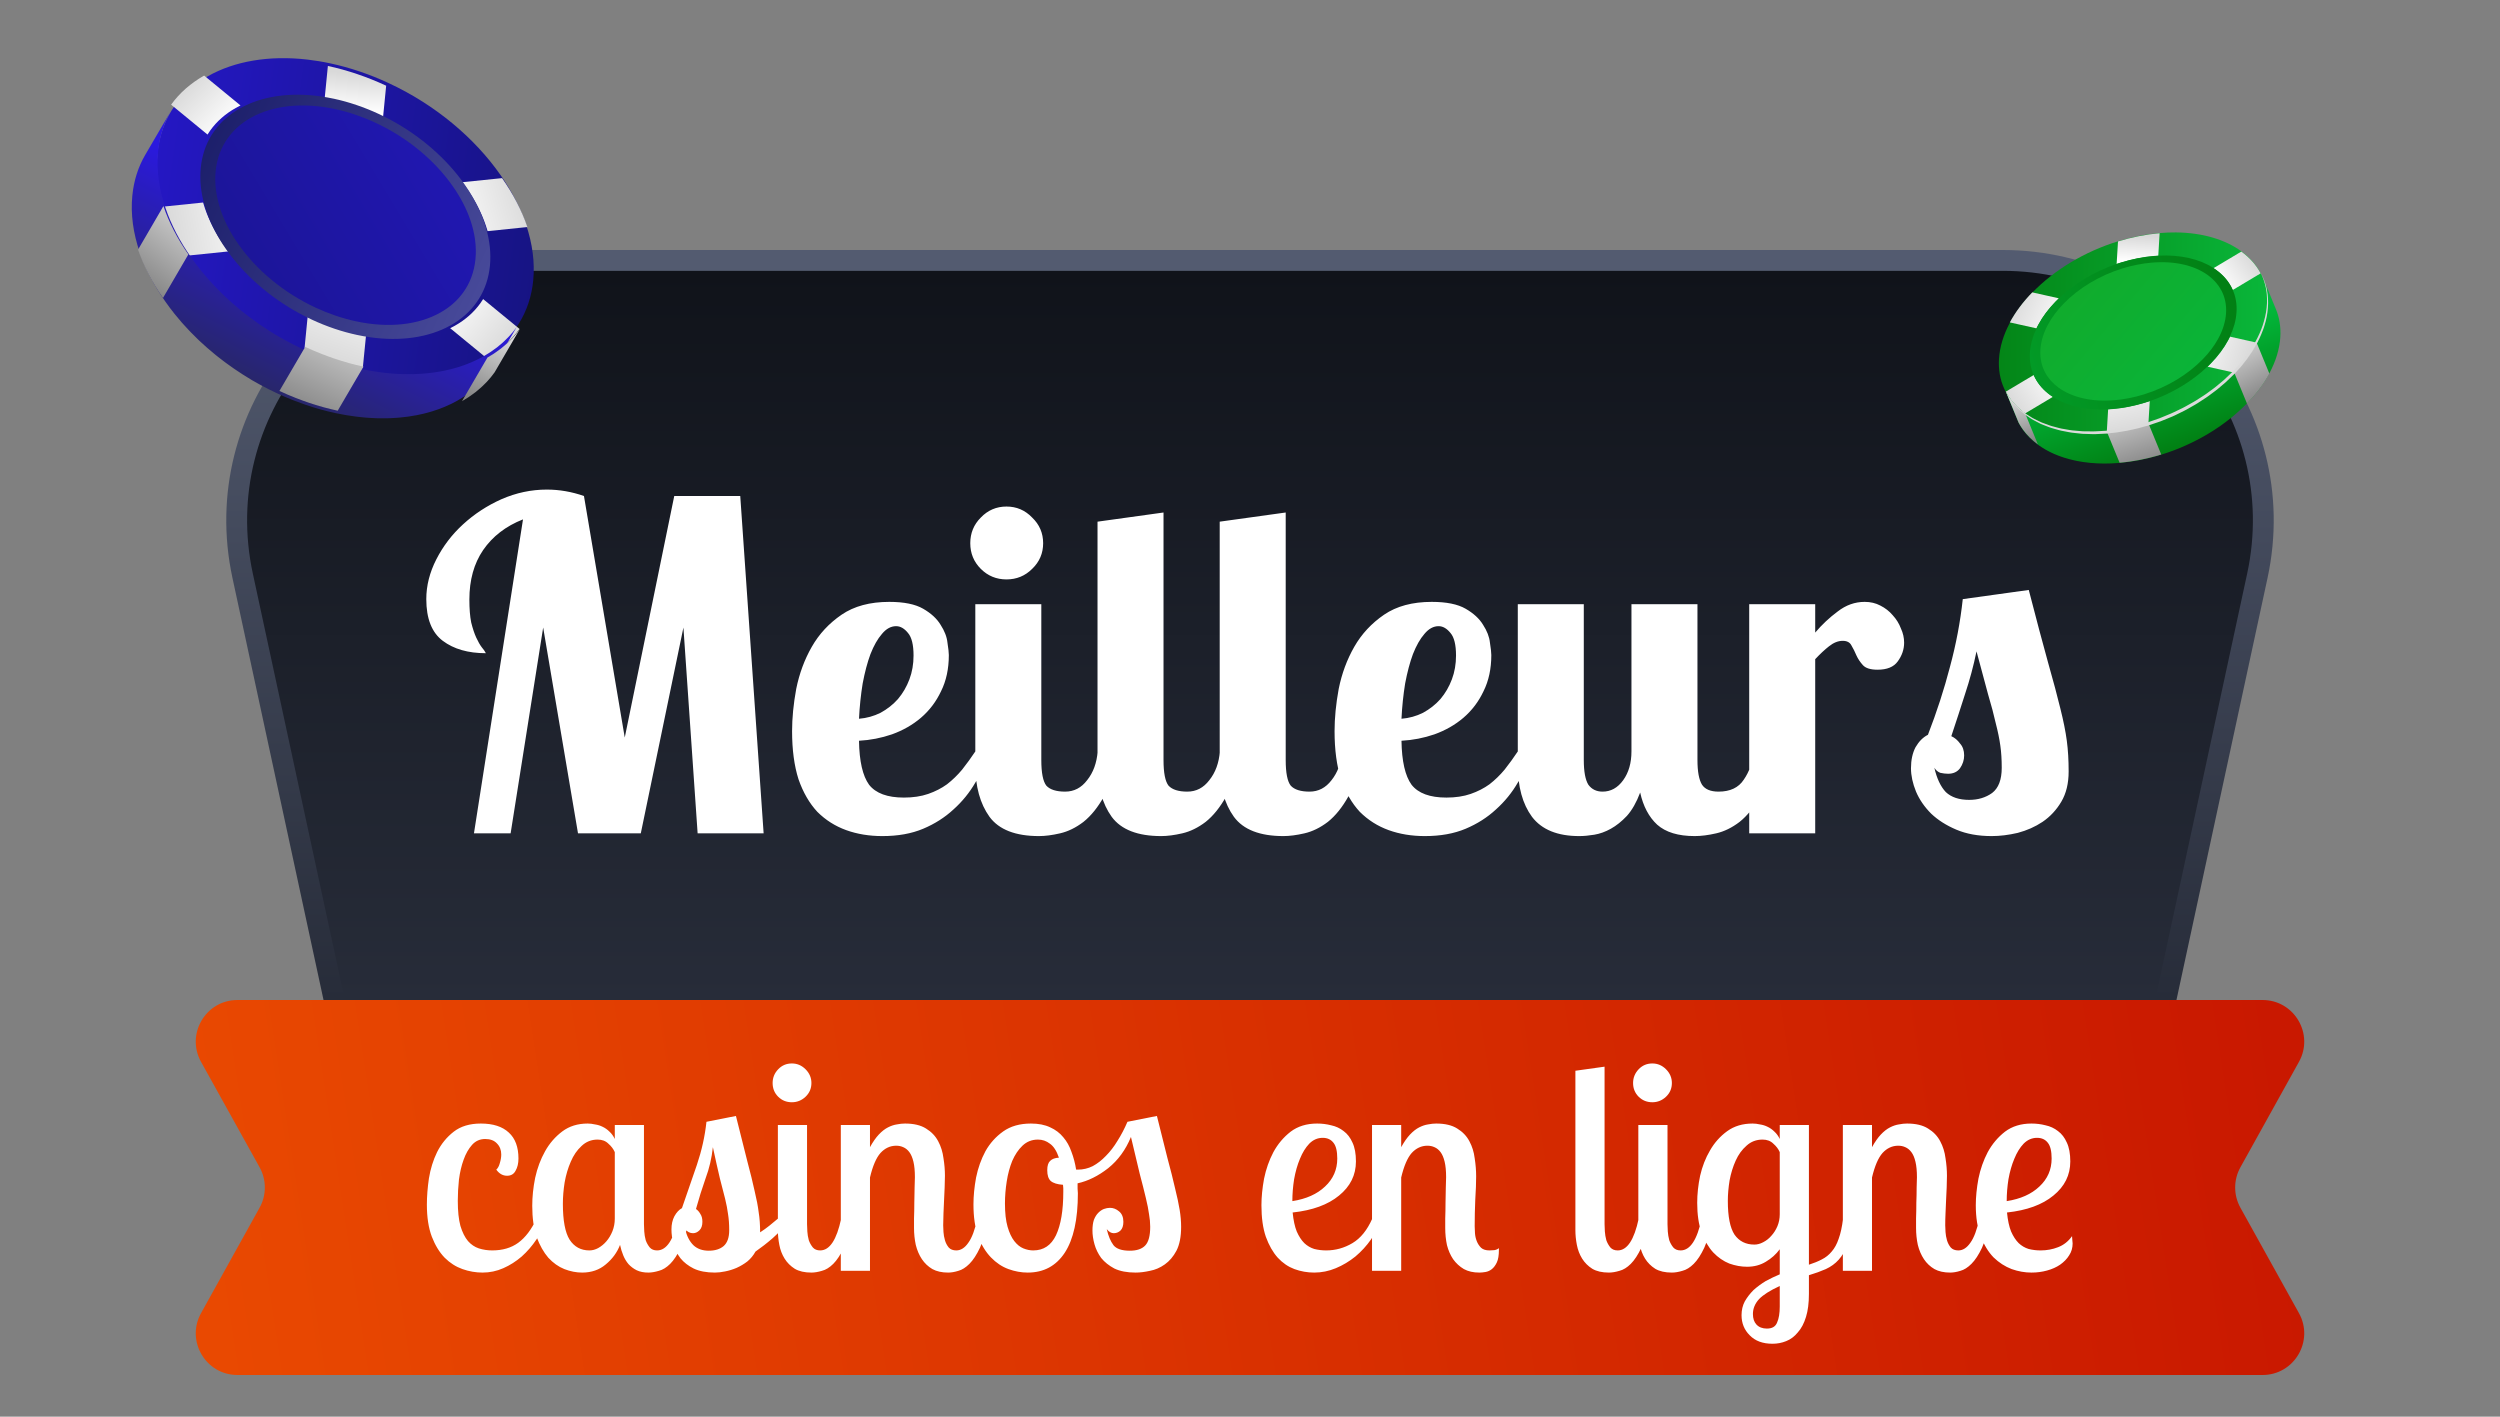 <svg width="120" height="68" viewBox="0 0 120 68" fill="none" xmlns="http://www.w3.org/2000/svg">
<rect x="0" y="0" width="120" height="68" fill="#808080" stroke="none"/>
<g clip-path="url(#clip0_4_10753)">
<path d="M16.064 48.105L16.149 48.5H16.553H103.447H103.851L103.936 48.105L108.353 27.637C110.033 19.851 104.1 12.5 96.134 12.5H23.866C15.9 12.5 9.967 19.851 11.647 27.637L16.064 48.105Z" fill="url(#paint0_linear_4_10753)" stroke="url(#paint1_linear_4_10753)"/>
<path d="M9.651 50.971C8.91 49.638 9.874 48 11.399 48H108.601C110.126 48 111.09 49.638 110.349 50.971L107.54 56.029C107.204 56.633 107.204 57.367 107.54 57.971L110.349 63.029C111.09 64.362 110.126 66 108.601 66H11.399C9.874 66 8.91 64.362 9.651 63.029L12.46 57.971C12.796 57.367 12.796 56.633 12.46 56.029L9.651 50.971Z" fill="url(#paint2_linear_4_10753)"/>
<path d="M22.75 40L25.104 24.93C24.283 25.253 23.645 25.744 23.19 26.404C22.75 27.049 22.53 27.841 22.53 28.78C22.53 29.22 22.559 29.587 22.618 29.88C22.691 30.173 22.772 30.415 22.86 30.606C22.948 30.797 23.036 30.951 23.124 31.068C23.212 31.171 23.278 31.266 23.322 31.354C22.471 31.354 21.782 31.156 21.254 30.76C20.726 30.364 20.462 29.697 20.462 28.758C20.462 28.113 20.623 27.475 20.946 26.844C21.269 26.213 21.694 25.656 22.222 25.172C22.765 24.673 23.381 24.27 24.07 23.962C24.774 23.654 25.5 23.5 26.248 23.5C26.849 23.5 27.443 23.603 28.03 23.808L29.988 35.402L32.364 23.808H35.532L36.654 40H33.486L32.804 30.122L30.758 40H27.744L26.072 30.122L24.51 40H22.75ZM43.388 38.284C43.828 38.284 44.217 38.225 44.554 38.108C44.891 37.991 45.192 37.837 45.456 37.646C45.72 37.441 45.962 37.206 46.182 36.942C46.402 36.663 46.615 36.37 46.82 36.062H47.568C47.363 36.575 47.113 37.074 46.82 37.558C46.541 38.042 46.189 38.475 45.764 38.856C45.353 39.237 44.869 39.545 44.312 39.78C43.755 40.015 43.102 40.132 42.354 40.132C41.723 40.132 41.144 40.037 40.616 39.846C40.088 39.655 39.626 39.362 39.23 38.966C38.849 38.555 38.548 38.035 38.328 37.404C38.123 36.759 38.02 35.989 38.02 35.094C38.02 34.463 38.086 33.789 38.218 33.07C38.365 32.337 38.614 31.662 38.966 31.046C39.318 30.43 39.795 29.917 40.396 29.506C40.997 29.095 41.76 28.89 42.684 28.89C43.388 28.89 43.931 29 44.312 29.22C44.693 29.44 44.972 29.697 45.148 29.99C45.339 30.283 45.449 30.569 45.478 30.848C45.522 31.127 45.544 31.325 45.544 31.442C45.544 32.102 45.419 32.681 45.17 33.18C44.935 33.679 44.613 34.104 44.202 34.456C43.806 34.793 43.344 35.057 42.816 35.248C42.303 35.424 41.775 35.527 41.232 35.556C41.247 36.539 41.408 37.243 41.716 37.668C42.039 38.079 42.596 38.284 43.388 38.284ZM43.85 31.464C43.85 30.951 43.762 30.591 43.586 30.386C43.41 30.166 43.219 30.056 43.014 30.056C42.765 30.056 42.537 30.181 42.332 30.43C42.127 30.665 41.943 30.987 41.782 31.398C41.635 31.794 41.511 32.263 41.408 32.806C41.32 33.349 41.261 33.913 41.232 34.5C41.599 34.471 41.943 34.375 42.266 34.214C42.589 34.038 42.867 33.818 43.102 33.554C43.337 33.275 43.52 32.96 43.652 32.608C43.784 32.256 43.85 31.875 43.85 31.464ZM49.983 29V36.48C49.983 37.096 50.064 37.507 50.225 37.712C50.401 37.903 50.702 37.998 51.127 37.998C51.553 37.998 51.905 37.815 52.183 37.448C52.477 37.081 52.645 36.619 52.689 36.062H53.613C53.496 36.957 53.291 37.675 52.997 38.218C52.704 38.746 52.374 39.157 52.007 39.45C51.641 39.729 51.267 39.912 50.885 40C50.504 40.088 50.167 40.132 49.873 40.132C48.744 40.132 47.952 39.824 47.497 39.208C47.043 38.577 46.815 37.749 46.815 36.722V29H49.983ZM46.573 26.074C46.573 25.59 46.742 25.179 47.079 24.842C47.417 24.49 47.827 24.314 48.311 24.314C48.795 24.314 49.206 24.49 49.543 24.842C49.895 25.179 50.071 25.59 50.071 26.074C50.071 26.558 49.895 26.969 49.543 27.306C49.206 27.643 48.795 27.812 48.311 27.812C47.827 27.812 47.417 27.643 47.079 27.306C46.742 26.969 46.573 26.558 46.573 26.074ZM55.849 24.6V36.48C55.849 37.096 55.929 37.507 56.09 37.712C56.267 37.903 56.567 37.998 56.992 37.998C57.418 37.998 57.77 37.815 58.048 37.448C58.342 37.081 58.511 36.619 58.554 36.062H59.478C59.361 36.957 59.156 37.675 58.862 38.218C58.569 38.746 58.239 39.157 57.873 39.45C57.506 39.729 57.132 39.912 56.751 40C56.369 40.088 56.032 40.132 55.739 40.132C54.609 40.132 53.817 39.824 53.362 39.208C52.908 38.577 52.681 37.749 52.681 36.722V25.04L55.849 24.6ZM61.714 24.6V36.48C61.714 37.096 61.794 37.507 61.956 37.712C62.132 37.903 62.432 37.998 62.858 37.998C63.283 37.998 63.635 37.815 63.914 37.448C64.207 37.081 64.376 36.619 64.42 36.062H65.344C65.226 36.957 65.021 37.675 64.728 38.218C64.434 38.746 64.104 39.157 63.738 39.45C63.371 39.729 62.997 39.912 62.616 40C62.234 40.088 61.897 40.132 61.604 40.132C60.474 40.132 59.682 39.824 59.228 39.208C58.773 38.577 58.546 37.749 58.546 36.722V25.04L61.714 24.6ZM69.427 38.284C69.867 38.284 70.256 38.225 70.593 38.108C70.93 37.991 71.231 37.837 71.495 37.646C71.759 37.441 72.001 37.206 72.221 36.942C72.441 36.663 72.654 36.37 72.859 36.062H73.607C73.402 36.575 73.152 37.074 72.859 37.558C72.58 38.042 72.228 38.475 71.803 38.856C71.392 39.237 70.908 39.545 70.351 39.78C69.794 40.015 69.141 40.132 68.393 40.132C67.762 40.132 67.183 40.037 66.655 39.846C66.127 39.655 65.665 39.362 65.269 38.966C64.888 38.555 64.587 38.035 64.367 37.404C64.162 36.759 64.059 35.989 64.059 35.094C64.059 34.463 64.125 33.789 64.257 33.07C64.404 32.337 64.653 31.662 65.005 31.046C65.357 30.43 65.834 29.917 66.435 29.506C67.036 29.095 67.799 28.89 68.723 28.89C69.427 28.89 69.97 29 70.351 29.22C70.732 29.44 71.011 29.697 71.187 29.99C71.378 30.283 71.488 30.569 71.517 30.848C71.561 31.127 71.583 31.325 71.583 31.442C71.583 32.102 71.458 32.681 71.209 33.18C70.974 33.679 70.652 34.104 70.241 34.456C69.845 34.793 69.383 35.057 68.855 35.248C68.342 35.424 67.814 35.527 67.271 35.556C67.286 36.539 67.447 37.243 67.755 37.668C68.078 38.079 68.635 38.284 69.427 38.284ZM69.889 31.464C69.889 30.951 69.801 30.591 69.625 30.386C69.449 30.166 69.258 30.056 69.053 30.056C68.804 30.056 68.576 30.181 68.371 30.43C68.166 30.665 67.982 30.987 67.821 31.398C67.674 31.794 67.55 32.263 67.447 32.806C67.359 33.349 67.3 33.913 67.271 34.5C67.638 34.471 67.982 34.375 68.305 34.214C68.628 34.038 68.906 33.818 69.141 33.554C69.376 33.275 69.559 32.96 69.691 32.608C69.823 32.256 69.889 31.875 69.889 31.464ZM81.478 29V36.48C81.478 37.037 81.552 37.433 81.698 37.668C81.845 37.888 82.109 37.998 82.49 37.998C83.048 37.998 83.451 37.807 83.7 37.426C83.964 37.045 84.126 36.59 84.184 36.062H85.108C84.991 36.957 84.786 37.675 84.492 38.218C84.199 38.746 83.869 39.157 83.502 39.45C83.136 39.729 82.762 39.912 82.38 40C81.999 40.088 81.654 40.132 81.346 40.132C80.554 40.132 79.953 39.949 79.542 39.582C79.146 39.215 78.875 38.702 78.728 38.042C78.552 38.511 78.34 38.885 78.09 39.164C77.841 39.428 77.584 39.633 77.32 39.78C77.056 39.927 76.792 40.022 76.528 40.066C76.264 40.11 76.022 40.132 75.802 40.132C74.761 40.132 74.006 39.824 73.536 39.208C73.082 38.592 72.854 37.763 72.854 36.722V29H76.022V36.48C76.022 37.037 76.096 37.433 76.242 37.668C76.404 37.888 76.631 37.998 76.924 37.998C77.32 37.998 77.65 37.815 77.914 37.448C78.178 37.081 78.31 36.619 78.31 36.062V29H81.478ZM87.13 29V30.364C87.452 29.983 87.812 29.645 88.208 29.352C88.604 29.044 89.036 28.89 89.506 28.89C89.784 28.89 90.034 28.949 90.254 29.066C90.488 29.183 90.686 29.337 90.848 29.528C91.024 29.719 91.156 29.931 91.244 30.166C91.346 30.386 91.398 30.613 91.398 30.848C91.398 31.171 91.295 31.471 91.09 31.75C90.899 32.014 90.576 32.146 90.122 32.146C89.784 32.146 89.55 32.073 89.418 31.926C89.286 31.779 89.183 31.625 89.11 31.464C89.036 31.288 88.956 31.127 88.868 30.98C88.794 30.833 88.655 30.76 88.45 30.76C88.23 30.76 88.01 30.848 87.79 31.024C87.584 31.185 87.364 31.391 87.13 31.64V40H83.962V29H87.13ZM97.381 28.318C97.748 29.741 98.056 30.899 98.305 31.794C98.555 32.674 98.753 33.415 98.899 34.016C99.046 34.603 99.149 35.116 99.207 35.556C99.266 35.996 99.295 36.487 99.295 37.03C99.295 37.602 99.178 38.086 98.943 38.482C98.709 38.878 98.408 39.201 98.041 39.45C97.689 39.685 97.293 39.861 96.853 39.978C96.413 40.081 95.995 40.132 95.599 40.132C94.954 40.132 94.389 40.029 93.905 39.824C93.421 39.619 93.018 39.362 92.695 39.054C92.373 38.731 92.131 38.379 91.969 37.998C91.808 37.602 91.727 37.228 91.727 36.876C91.727 36.48 91.801 36.143 91.947 35.864C92.109 35.585 92.307 35.387 92.541 35.27C92.967 34.17 93.319 33.085 93.597 32.014C93.891 30.929 94.096 29.843 94.213 28.758L97.381 28.318ZM94.279 36.26C94.279 36.48 94.213 36.685 94.081 36.876C93.949 37.052 93.759 37.14 93.509 37.14C93.392 37.14 93.267 37.125 93.135 37.096C93.018 37.052 92.923 36.971 92.849 36.854C92.967 37.367 93.15 37.756 93.399 38.02C93.663 38.269 94.037 38.394 94.521 38.394C94.947 38.394 95.313 38.284 95.621 38.064C95.929 37.829 96.083 37.426 96.083 36.854C96.083 36.458 96.061 36.106 96.017 35.798C95.973 35.475 95.9 35.116 95.797 34.72C95.709 34.324 95.585 33.855 95.423 33.312C95.277 32.769 95.093 32.087 94.873 31.266C94.727 31.97 94.543 32.652 94.323 33.312C94.118 33.957 93.898 34.632 93.663 35.336C93.825 35.409 93.964 35.527 94.081 35.688C94.213 35.835 94.279 36.025 94.279 36.26Z" fill="white"/>
<path d="M23.822 56.142C23.897 56.077 23.953 55.974 23.99 55.834C24.037 55.685 24.06 55.545 24.06 55.414C24.06 55.199 23.99 55.022 23.85 54.882C23.719 54.742 23.533 54.672 23.29 54.672C23.038 54.672 22.828 54.765 22.66 54.952C22.492 55.139 22.357 55.377 22.254 55.666C22.151 55.946 22.077 56.263 22.03 56.618C21.993 56.963 21.974 57.304 21.974 57.64C21.974 58.135 22.016 58.536 22.1 58.844C22.193 59.152 22.315 59.395 22.464 59.572C22.613 59.74 22.786 59.857 22.982 59.922C23.187 59.987 23.402 60.02 23.626 60.02C24.121 60.02 24.536 59.899 24.872 59.656C25.217 59.404 25.511 59.017 25.754 58.494H26.23C26.118 58.839 25.959 59.171 25.754 59.488C25.549 59.796 25.311 60.071 25.04 60.314C24.769 60.547 24.475 60.734 24.158 60.874C23.841 61.014 23.509 61.084 23.164 61.084C22.837 61.084 22.515 61.028 22.198 60.916C21.881 60.804 21.596 60.622 21.344 60.37C21.092 60.109 20.887 59.773 20.728 59.362C20.569 58.942 20.49 58.429 20.49 57.822C20.49 57.43 20.523 57.01 20.588 56.562C20.663 56.105 20.793 55.685 20.98 55.302C21.176 54.91 21.442 54.583 21.778 54.322C22.114 54.061 22.548 53.93 23.08 53.93C23.668 53.93 24.116 54.075 24.424 54.364C24.732 54.644 24.886 55.059 24.886 55.61C24.886 55.843 24.839 56.039 24.746 56.198C24.662 56.357 24.527 56.436 24.34 56.436C24.135 56.436 23.962 56.338 23.822 56.142ZM30.91 54V58.76C30.91 58.853 30.914 58.97 30.924 59.11C30.933 59.25 30.956 59.39 30.994 59.53C31.04 59.661 31.106 59.777 31.19 59.88C31.274 59.973 31.39 60.02 31.54 60.02C31.997 60.02 32.333 59.511 32.548 58.494H33.066C32.963 59.082 32.832 59.549 32.674 59.894C32.515 60.23 32.347 60.487 32.17 60.664C31.992 60.841 31.81 60.953 31.624 61C31.437 61.056 31.269 61.084 31.12 61.084C30.905 61.084 30.718 61.047 30.56 60.972C30.41 60.897 30.28 60.799 30.168 60.678C30.065 60.557 29.981 60.417 29.916 60.258C29.85 60.099 29.799 59.931 29.762 59.754C29.622 60.118 29.393 60.431 29.076 60.692C28.768 60.953 28.39 61.084 27.942 61.084C27.662 61.084 27.377 61.028 27.088 60.916C26.808 60.804 26.551 60.622 26.318 60.37C26.094 60.109 25.907 59.777 25.758 59.376C25.618 58.965 25.548 58.466 25.548 57.878C25.548 57.449 25.594 57.001 25.688 56.534C25.79 56.067 25.949 55.643 26.164 55.26C26.378 54.877 26.654 54.56 26.99 54.308C27.326 54.056 27.732 53.93 28.208 53.93C28.32 53.93 28.436 53.944 28.558 53.972C28.688 53.991 28.81 54.028 28.922 54.084C29.043 54.14 29.155 54.219 29.258 54.322C29.36 54.415 29.444 54.532 29.51 54.672V54H30.91ZM28.292 60.02C28.432 60.02 28.572 59.983 28.712 59.908C28.861 59.824 28.992 59.717 29.104 59.586C29.225 59.446 29.323 59.283 29.398 59.096C29.472 58.909 29.51 58.709 29.51 58.494V55.302C29.444 55.153 29.342 55.017 29.202 54.896C29.071 54.765 28.898 54.7 28.684 54.7C28.385 54.7 28.128 54.803 27.914 55.008C27.699 55.204 27.526 55.456 27.396 55.764C27.265 56.063 27.167 56.394 27.102 56.758C27.046 57.113 27.018 57.453 27.018 57.78C27.018 58.583 27.125 59.157 27.34 59.502C27.564 59.847 27.881 60.02 28.292 60.02ZM37.928 58.494C37.658 58.867 37.378 59.18 37.089 59.432C36.809 59.675 36.533 59.889 36.263 60.076C36.16 60.263 36.029 60.421 35.87 60.552C35.712 60.673 35.539 60.776 35.352 60.86C35.175 60.935 34.993 60.991 34.806 61.028C34.629 61.065 34.466 61.084 34.316 61.084C33.906 61.084 33.565 61.019 33.294 60.888C33.033 60.757 32.823 60.594 32.664 60.398C32.506 60.193 32.394 59.969 32.328 59.726C32.263 59.474 32.23 59.236 32.23 59.012C32.23 58.769 32.277 58.559 32.37 58.382C32.473 58.195 32.594 58.065 32.734 57.99C32.977 57.29 33.215 56.599 33.449 55.918C33.682 55.227 33.836 54.537 33.91 53.846L35.325 53.566C35.548 54.453 35.73 55.176 35.87 55.736C36.02 56.296 36.136 56.772 36.221 57.164C36.314 57.547 36.379 57.887 36.416 58.186C36.463 58.475 36.486 58.797 36.486 59.152C36.645 59.049 36.794 58.942 36.934 58.83C37.075 58.709 37.21 58.597 37.34 58.494H37.928ZM35.002 59.054C35.002 58.765 34.984 58.508 34.947 58.284C34.919 58.06 34.872 57.813 34.806 57.542C34.741 57.271 34.657 56.945 34.554 56.562C34.461 56.17 34.349 55.671 34.218 55.064C34.163 55.587 34.046 56.086 33.868 56.562C33.7 57.038 33.547 57.528 33.407 58.032C33.49 58.088 33.56 58.167 33.617 58.27C33.682 58.363 33.715 58.489 33.715 58.648C33.715 58.825 33.668 58.961 33.575 59.054C33.481 59.147 33.379 59.194 33.267 59.194C33.117 59.194 32.991 59.129 32.889 58.998C32.963 59.325 33.094 59.581 33.281 59.768C33.467 59.945 33.715 60.034 34.023 60.034C34.321 60.034 34.559 59.959 34.736 59.81C34.914 59.651 35.002 59.399 35.002 59.054ZM38.738 54V58.76C38.738 58.853 38.742 58.97 38.752 59.11C38.761 59.25 38.784 59.39 38.822 59.53C38.868 59.661 38.934 59.777 39.018 59.88C39.102 59.973 39.218 60.02 39.368 60.02C39.825 60.02 40.161 59.511 40.376 58.494H40.894C40.791 59.082 40.66 59.549 40.502 59.894C40.343 60.23 40.175 60.487 39.998 60.664C39.82 60.841 39.638 60.953 39.452 61C39.265 61.056 39.097 61.084 38.948 61.084C38.621 61.084 38.355 61.023 38.15 60.902C37.944 60.771 37.781 60.608 37.66 60.412C37.538 60.216 37.454 59.997 37.408 59.754C37.361 59.511 37.338 59.278 37.338 59.054V54H38.738ZM37.086 51.984C37.086 51.732 37.174 51.513 37.352 51.326C37.529 51.139 37.748 51.046 38.01 51.046C38.262 51.046 38.481 51.139 38.668 51.326C38.854 51.513 38.948 51.732 38.948 51.984C38.948 52.245 38.854 52.465 38.668 52.642C38.481 52.819 38.262 52.908 38.01 52.908C37.748 52.908 37.529 52.819 37.352 52.642C37.174 52.465 37.086 52.245 37.086 51.984ZM41.759 54V55.064C41.899 54.812 42.039 54.611 42.179 54.462C42.328 54.303 42.477 54.187 42.627 54.112C42.776 54.037 42.916 53.991 43.047 53.972C43.187 53.944 43.318 53.93 43.439 53.93C43.859 53.93 44.195 54.009 44.447 54.168C44.708 54.327 44.904 54.532 45.035 54.784C45.166 55.027 45.249 55.297 45.287 55.596C45.334 55.885 45.357 56.165 45.357 56.436C45.357 56.604 45.352 56.791 45.343 56.996C45.334 57.192 45.324 57.397 45.315 57.612C45.306 57.817 45.296 58.027 45.287 58.242C45.278 58.447 45.273 58.639 45.273 58.816C45.273 58.891 45.278 58.998 45.287 59.138C45.296 59.269 45.319 59.399 45.357 59.53C45.394 59.661 45.455 59.777 45.539 59.88C45.623 59.973 45.744 60.02 45.903 60.02C46.117 60.02 46.309 59.899 46.477 59.656C46.654 59.413 46.799 59.026 46.911 58.494H47.429C47.326 59.082 47.196 59.549 47.037 59.894C46.878 60.23 46.71 60.487 46.533 60.664C46.355 60.841 46.178 60.953 46.001 61C45.824 61.056 45.66 61.084 45.511 61.084C45.212 61.084 44.96 61.028 44.755 60.916C44.55 60.795 44.382 60.636 44.251 60.44C44.12 60.244 44.022 60.015 43.957 59.754C43.901 59.493 43.873 59.222 43.873 58.942C43.873 58.858 43.873 58.704 43.873 58.48C43.882 58.247 43.887 57.999 43.887 57.738C43.896 57.477 43.901 57.229 43.901 56.996C43.91 56.763 43.915 56.599 43.915 56.506C43.915 56.207 43.892 55.96 43.845 55.764C43.798 55.568 43.733 55.414 43.649 55.302C43.565 55.19 43.467 55.111 43.355 55.064C43.252 55.017 43.14 54.994 43.019 54.994C42.73 54.994 42.477 55.111 42.263 55.344C42.057 55.577 41.889 55.969 41.759 56.52V61H40.359V54H41.759ZM49.484 53.93C49.848 53.93 50.156 53.991 50.408 54.112C50.66 54.224 50.87 54.383 51.038 54.588C51.206 54.784 51.337 55.017 51.43 55.288C51.533 55.559 51.607 55.843 51.654 56.142H51.738C51.99 56.142 52.228 56.086 52.452 55.974C52.676 55.853 52.886 55.689 53.082 55.484C53.287 55.279 53.474 55.036 53.642 54.756C53.819 54.476 53.978 54.173 54.118 53.846L55.532 53.566C55.728 54.35 55.896 55.022 56.036 55.582C56.185 56.133 56.307 56.613 56.4 57.024C56.503 57.435 56.577 57.785 56.624 58.074C56.671 58.363 56.694 58.634 56.694 58.886C56.694 59.362 56.619 59.745 56.47 60.034C56.321 60.314 56.134 60.533 55.91 60.692C55.686 60.851 55.448 60.953 55.196 61C54.944 61.056 54.715 61.084 54.51 61.084C54.099 61.084 53.759 61.019 53.488 60.888C53.227 60.748 53.017 60.58 52.858 60.384C52.709 60.179 52.601 59.959 52.536 59.726C52.471 59.493 52.438 59.273 52.438 59.068C52.438 58.863 52.461 58.69 52.508 58.55C52.564 58.41 52.634 58.298 52.718 58.214C52.802 58.13 52.891 58.069 52.984 58.032C53.087 57.995 53.185 57.976 53.278 57.976C53.437 57.976 53.581 58.032 53.712 58.144C53.852 58.256 53.922 58.424 53.922 58.648C53.922 58.835 53.875 58.975 53.782 59.068C53.689 59.152 53.581 59.194 53.46 59.194C53.339 59.194 53.227 59.129 53.124 58.998C53.199 59.325 53.306 59.581 53.446 59.768C53.586 59.945 53.847 60.034 54.23 60.034C54.566 60.034 54.813 59.95 54.972 59.782C55.131 59.614 55.21 59.315 55.21 58.886C55.21 58.69 55.191 58.489 55.154 58.284C55.126 58.069 55.075 57.808 55 57.5C54.925 57.183 54.827 56.795 54.706 56.338C54.594 55.871 54.454 55.283 54.286 54.574C54.034 55.19 53.67 55.689 53.194 56.072C52.718 56.445 52.228 56.688 51.724 56.8C51.724 56.884 51.724 56.968 51.724 57.052C51.733 57.127 51.738 57.201 51.738 57.276C51.738 58.536 51.528 59.488 51.108 60.132C50.688 60.767 50.095 61.084 49.33 61.084C49.022 61.084 48.714 61.028 48.406 60.916C48.098 60.804 47.818 60.617 47.566 60.356C47.314 60.095 47.109 59.759 46.95 59.348C46.801 58.928 46.726 58.415 46.726 57.808C46.726 57.407 46.768 56.977 46.852 56.52C46.945 56.063 47.095 55.643 47.3 55.26C47.515 54.877 47.799 54.56 48.154 54.308C48.509 54.056 48.952 53.93 49.484 53.93ZM49.596 60.02C50.091 60.02 50.455 59.777 50.688 59.292C50.921 58.797 51.038 58.102 51.038 57.206C51.038 57.15 51.038 57.094 51.038 57.038C51.038 56.982 51.033 56.926 51.024 56.87C50.753 56.851 50.557 56.791 50.436 56.688C50.324 56.585 50.268 56.413 50.268 56.17C50.268 55.955 50.315 55.806 50.408 55.722C50.501 55.629 50.641 55.577 50.828 55.568C50.716 55.241 50.571 55.017 50.394 54.896C50.226 54.765 50.035 54.7 49.82 54.7C49.531 54.7 49.283 54.798 49.078 54.994C48.882 55.181 48.719 55.423 48.588 55.722C48.467 56.021 48.378 56.352 48.322 56.716C48.266 57.071 48.238 57.421 48.238 57.766C48.238 58.223 48.28 58.597 48.364 58.886C48.448 59.175 48.555 59.404 48.686 59.572C48.817 59.74 48.961 59.857 49.12 59.922C49.279 59.987 49.437 60.02 49.596 60.02ZM65.085 55.75C65.085 56.403 64.814 56.949 64.273 57.388C63.741 57.827 62.999 58.097 62.047 58.2C62.084 58.573 62.149 58.877 62.243 59.11C62.345 59.343 62.467 59.53 62.607 59.67C62.747 59.801 62.905 59.894 63.083 59.95C63.269 59.997 63.461 60.02 63.657 60.02C64.105 60.02 64.525 59.903 64.917 59.67C65.309 59.437 65.626 59.045 65.869 58.494H66.317C66.195 58.839 66.027 59.171 65.813 59.488C65.598 59.796 65.346 60.071 65.057 60.314C64.767 60.547 64.455 60.734 64.119 60.874C63.783 61.014 63.437 61.084 63.083 61.084C62.756 61.084 62.439 61.028 62.131 60.916C61.832 60.804 61.566 60.622 61.333 60.37C61.099 60.109 60.908 59.773 60.759 59.362C60.619 58.951 60.549 58.447 60.549 57.85C60.549 57.458 60.591 57.033 60.675 56.576C60.768 56.119 60.917 55.694 61.123 55.302C61.337 54.91 61.613 54.583 61.949 54.322C62.294 54.061 62.719 53.93 63.223 53.93C63.456 53.93 63.68 53.958 63.895 54.014C64.119 54.061 64.319 54.154 64.497 54.294C64.674 54.425 64.814 54.607 64.917 54.84C65.029 55.073 65.085 55.377 65.085 55.75ZM62.033 57.654C62.695 57.551 63.218 57.318 63.601 56.954C63.993 56.59 64.189 56.142 64.189 55.61C64.189 55.255 64.128 55.003 64.007 54.854C63.885 54.695 63.713 54.616 63.489 54.616C63.246 54.616 63.031 54.709 62.845 54.896C62.667 55.083 62.518 55.325 62.397 55.624C62.275 55.913 62.182 56.24 62.117 56.604C62.061 56.959 62.033 57.309 62.033 57.654ZM67.257 54V55.064C67.397 54.812 67.537 54.611 67.677 54.462C67.826 54.303 67.976 54.187 68.125 54.112C68.274 54.037 68.414 53.991 68.545 53.972C68.685 53.944 68.816 53.93 68.937 53.93C69.357 53.93 69.693 54.009 69.945 54.168C70.206 54.327 70.402 54.532 70.533 54.784C70.664 55.027 70.748 55.297 70.785 55.596C70.832 55.895 70.855 56.184 70.855 56.464C70.855 56.772 70.841 57.145 70.813 57.584C70.794 58.023 70.785 58.447 70.785 58.858C70.785 58.951 70.79 59.063 70.799 59.194C70.808 59.325 70.836 59.451 70.883 59.572C70.93 59.693 71 59.801 71.093 59.894C71.186 59.978 71.322 60.02 71.499 60.02C71.564 60.02 71.644 60.015 71.737 60.006C71.83 59.987 71.9 59.955 71.947 59.908V60.006C71.947 60.258 71.914 60.454 71.849 60.594C71.784 60.734 71.704 60.841 71.611 60.916C71.518 60.991 71.415 61.037 71.303 61.056C71.191 61.075 71.093 61.084 71.009 61.084C70.72 61.084 70.472 61.028 70.267 60.916C70.062 60.795 69.889 60.636 69.749 60.44C69.618 60.244 69.52 60.02 69.455 59.768C69.399 59.507 69.371 59.231 69.371 58.942C69.371 58.858 69.371 58.704 69.371 58.48C69.38 58.247 69.385 57.999 69.385 57.738C69.394 57.477 69.399 57.229 69.399 56.996C69.408 56.763 69.413 56.599 69.413 56.506C69.413 56.207 69.39 55.96 69.343 55.764C69.296 55.568 69.231 55.414 69.147 55.302C69.063 55.19 68.965 55.111 68.853 55.064C68.75 55.017 68.638 54.994 68.517 54.994C68.228 54.994 67.976 55.111 67.761 55.344C67.556 55.577 67.388 55.969 67.257 56.52V61H65.857V54H67.257ZM77.019 51.2V58.76C77.019 58.853 77.024 58.97 77.033 59.11C77.042 59.25 77.066 59.39 77.103 59.53C77.15 59.661 77.215 59.777 77.299 59.88C77.383 59.973 77.5 60.02 77.649 60.02C78.106 60.02 78.442 59.511 78.657 58.494H79.175C79.072 59.082 78.942 59.549 78.783 59.894C78.624 60.23 78.456 60.487 78.279 60.664C78.102 60.841 77.92 60.953 77.733 61C77.546 61.056 77.378 61.084 77.229 61.084C76.902 61.084 76.636 61.023 76.431 60.902C76.226 60.771 76.062 60.608 75.941 60.412C75.82 60.216 75.736 59.997 75.689 59.754C75.642 59.511 75.619 59.278 75.619 59.054V51.396L77.019 51.2ZM80.04 54V58.76C80.04 58.853 80.045 58.97 80.054 59.11C80.064 59.25 80.087 59.39 80.124 59.53C80.171 59.661 80.236 59.777 80.32 59.88C80.404 59.973 80.521 60.02 80.67 60.02C81.128 60.02 81.464 59.511 81.678 58.494H82.196C82.094 59.082 81.963 59.549 81.804 59.894C81.646 60.23 81.478 60.487 81.3 60.664C81.123 60.841 80.941 60.953 80.754 61C80.568 61.056 80.4 61.084 80.25 61.084C79.924 61.084 79.658 61.023 79.452 60.902C79.247 60.771 79.084 60.608 78.962 60.412C78.841 60.216 78.757 59.997 78.71 59.754C78.664 59.511 78.64 59.278 78.64 59.054V54H80.04ZM78.388 51.984C78.388 51.732 78.477 51.513 78.654 51.326C78.832 51.139 79.051 51.046 79.312 51.046C79.564 51.046 79.784 51.139 79.97 51.326C80.157 51.513 80.25 51.732 80.25 51.984C80.25 52.245 80.157 52.465 79.97 52.642C79.784 52.819 79.564 52.908 79.312 52.908C79.051 52.908 78.832 52.819 78.654 52.642C78.477 52.465 78.388 52.245 78.388 51.984ZM86.828 54V60.706C87.061 60.631 87.266 60.547 87.444 60.454C87.63 60.361 87.789 60.235 87.92 60.076C88.06 59.917 88.172 59.712 88.256 59.46C88.349 59.208 88.419 58.886 88.466 58.494H88.984C88.909 58.989 88.811 59.395 88.69 59.712C88.578 60.02 88.433 60.272 88.256 60.468C88.088 60.655 87.882 60.804 87.64 60.916C87.406 61.019 87.136 61.117 86.828 61.21V62.106C86.828 62.545 86.781 62.913 86.688 63.212C86.594 63.52 86.464 63.767 86.296 63.954C86.137 64.15 85.95 64.29 85.736 64.374C85.53 64.458 85.311 64.5 85.078 64.5C84.611 64.5 84.247 64.365 83.986 64.094C83.724 63.833 83.594 63.511 83.594 63.128C83.594 62.885 83.645 62.666 83.748 62.47C83.86 62.274 84 62.092 84.168 61.924C84.345 61.765 84.541 61.621 84.756 61.49C84.98 61.369 85.204 61.261 85.428 61.168V59.964C85.25 60.207 85.026 60.407 84.756 60.566C84.494 60.725 84.196 60.804 83.86 60.804C83.58 60.804 83.295 60.753 83.006 60.65C82.726 60.538 82.469 60.361 82.236 60.118C82.012 59.875 81.825 59.558 81.676 59.166C81.536 58.774 81.466 58.298 81.466 57.738C81.466 57.318 81.512 56.884 81.606 56.436C81.708 55.988 81.867 55.582 82.082 55.218C82.296 54.845 82.572 54.537 82.908 54.294C83.244 54.051 83.65 53.93 84.126 53.93C84.238 53.93 84.354 53.944 84.476 53.972C84.606 53.991 84.728 54.028 84.84 54.084C84.961 54.14 85.073 54.219 85.176 54.322C85.278 54.415 85.362 54.532 85.428 54.672V54H86.828ZM84.21 59.74C84.35 59.74 84.49 59.703 84.63 59.628C84.779 59.553 84.91 59.451 85.022 59.32C85.143 59.189 85.241 59.035 85.316 58.858C85.39 58.681 85.428 58.489 85.428 58.284V55.302C85.362 55.153 85.26 55.017 85.12 54.896C84.989 54.765 84.816 54.7 84.602 54.7C84.303 54.7 84.046 54.798 83.832 54.994C83.617 55.181 83.444 55.419 83.314 55.708C83.183 55.997 83.085 56.315 83.02 56.66C82.964 57.005 82.936 57.332 82.936 57.64C82.936 58.396 83.043 58.937 83.258 59.264C83.482 59.581 83.799 59.74 84.21 59.74ZM84.812 63.772C85.064 63.772 85.227 63.674 85.302 63.478C85.386 63.291 85.428 63.035 85.428 62.708V61.728C84.961 61.943 84.63 62.153 84.434 62.358C84.238 62.573 84.14 62.811 84.14 63.072C84.14 63.287 84.196 63.455 84.308 63.576C84.429 63.707 84.597 63.772 84.812 63.772ZM89.856 54V55.064C89.996 54.812 90.136 54.611 90.276 54.462C90.426 54.303 90.575 54.187 90.725 54.112C90.874 54.037 91.014 53.991 91.144 53.972C91.284 53.944 91.415 53.93 91.537 53.93C91.957 53.93 92.293 54.009 92.544 54.168C92.806 54.327 93.002 54.532 93.132 54.784C93.263 55.027 93.347 55.297 93.385 55.596C93.431 55.885 93.454 56.165 93.454 56.436C93.454 56.604 93.45 56.791 93.441 56.996C93.431 57.192 93.422 57.397 93.412 57.612C93.403 57.817 93.394 58.027 93.385 58.242C93.375 58.447 93.371 58.639 93.371 58.816C93.371 58.891 93.375 58.998 93.385 59.138C93.394 59.269 93.417 59.399 93.454 59.53C93.492 59.661 93.552 59.777 93.636 59.88C93.721 59.973 93.842 60.02 94.001 60.02C94.215 60.02 94.406 59.899 94.575 59.656C94.752 59.413 94.897 59.026 95.008 58.494H95.526C95.424 59.082 95.293 59.549 95.135 59.894C94.976 60.23 94.808 60.487 94.63 60.664C94.453 60.841 94.276 60.953 94.099 61C93.921 61.056 93.758 61.084 93.609 61.084C93.31 61.084 93.058 61.028 92.853 60.916C92.647 60.795 92.479 60.636 92.349 60.44C92.218 60.244 92.12 60.015 92.055 59.754C91.999 59.493 91.971 59.222 91.971 58.942C91.971 58.858 91.971 58.704 91.971 58.48C91.98 58.247 91.984 57.999 91.984 57.738C91.994 57.477 91.999 57.229 91.999 56.996C92.008 56.763 92.013 56.599 92.013 56.506C92.013 56.207 91.989 55.96 91.942 55.764C91.896 55.568 91.831 55.414 91.746 55.302C91.662 55.19 91.564 55.111 91.453 55.064C91.35 55.017 91.238 54.994 91.117 54.994C90.827 54.994 90.575 55.111 90.361 55.344C90.155 55.577 89.987 55.969 89.856 56.52V61H88.457V54H89.856ZM99.374 55.75C99.374 56.403 99.103 56.949 98.562 57.388C98.03 57.827 97.288 58.097 96.336 58.2C96.373 58.573 96.438 58.877 96.532 59.11C96.634 59.343 96.756 59.53 96.896 59.67C97.036 59.801 97.194 59.894 97.372 59.95C97.558 59.997 97.75 60.02 97.946 60.02C98.244 60.02 98.524 59.969 98.786 59.866C99.056 59.763 99.28 59.586 99.458 59.334C99.467 59.399 99.472 59.465 99.472 59.53C99.481 59.586 99.486 59.637 99.486 59.684C99.486 59.899 99.43 60.09 99.318 60.258C99.215 60.426 99.07 60.575 98.884 60.706C98.706 60.827 98.496 60.921 98.254 60.986C98.02 61.051 97.773 61.084 97.512 61.084C97.194 61.084 96.877 61.028 96.56 60.916C96.242 60.795 95.953 60.608 95.692 60.356C95.44 60.095 95.234 59.759 95.076 59.348C94.917 58.937 94.838 58.438 94.838 57.85C94.838 57.458 94.88 57.033 94.964 56.576C95.057 56.119 95.206 55.694 95.412 55.302C95.626 54.91 95.902 54.583 96.238 54.322C96.583 54.061 97.008 53.93 97.512 53.93C97.745 53.93 97.969 53.958 98.184 54.014C98.408 54.061 98.608 54.154 98.786 54.294C98.963 54.425 99.103 54.607 99.206 54.84C99.318 55.073 99.374 55.377 99.374 55.75ZM96.322 57.654C96.984 57.551 97.507 57.318 97.89 56.954C98.282 56.59 98.478 56.142 98.478 55.61C98.478 55.255 98.417 55.003 98.296 54.854C98.174 54.695 98.002 54.616 97.778 54.616C97.535 54.616 97.32 54.709 97.134 54.896C96.956 55.083 96.807 55.325 96.686 55.624C96.564 55.913 96.471 56.24 96.406 56.604C96.35 56.959 96.322 57.309 96.322 57.654Z" fill="white"/>
<path d="M23.159 17.166C23.799 16.805 24.339 16.334 24.745 15.767C25.168 15.182 25.45 14.492 25.564 13.709C25.576 13.628 25.587 13.546 25.594 13.463C25.68 12.593 25.555 11.693 25.257 10.799L25.258 10.799C25.256 10.792 25.253 10.785 25.251 10.778C25.247 10.769 25.245 10.759 25.242 10.749L25.24 10.749C24.967 9.967 24.544 9.141 24.025 8.399L24.023 8.399C22.779 6.618 20.889 5.026 18.657 3.99C18.205 3.778 17.739 3.591 17.264 3.431C16.789 3.27 16.321 3.142 15.86 3.043C15.484 2.961 15.113 2.901 14.75 2.859C12.905 2.647 11.248 2.941 9.991 3.651C9.352 4.012 8.815 4.481 8.408 5.047L8.407 5.047C7.943 5.693 7.646 6.467 7.558 7.351C7.471 8.237 7.6 9.154 7.914 10.065L7.913 10.065C8.186 10.864 8.599 11.658 9.13 12.415L9.132 12.415C10.374 14.197 12.267 15.787 14.498 16.825L14.499 16.825C14.95 17.035 15.416 17.221 15.89 17.382C16.366 17.543 16.833 17.672 17.294 17.77L17.294 17.772C19.582 18.266 21.653 18.017 23.159 17.166" fill="url(#paint3_linear_4_10753)"/>
<path d="M23.317 10.818C23.108 10.204 22.791 9.595 22.383 9.011C22.321 8.922 22.256 8.834 22.19 8.746L24.099 8.55C24.63 9.307 25.043 10.099 25.315 10.898L23.405 11.095C23.378 11.002 23.349 10.91 23.317 10.818Z" fill="url(#paint4_linear_4_10753)"/>
<path d="M15.738 3.166C16.201 3.265 16.67 3.395 17.145 3.556C17.622 3.717 18.084 3.904 18.536 4.114L18.374 5.748C18.269 5.695 18.163 5.644 18.056 5.594C17.709 5.432 17.352 5.288 16.986 5.164C16.62 5.04 16.259 4.94 15.904 4.864C15.794 4.841 15.685 4.819 15.577 4.8L15.738 3.166Z" fill="url(#paint5_linear_4_10753)"/>
<path d="M10.095 6.257C10.048 6.323 10.003 6.39 9.961 6.459L8.214 5.024C8.621 4.457 9.16 3.989 9.799 3.628L11.544 5.062C11.466 5.101 11.389 5.141 11.314 5.183C10.822 5.461 10.408 5.822 10.095 6.257Z" fill="url(#paint6_linear_4_10753)"/>
<path d="M23.057 14.557C23.104 14.492 23.149 14.425 23.191 14.356L24.938 15.79C24.531 16.357 23.994 16.826 23.354 17.186L21.608 15.753C21.687 15.714 21.764 15.674 21.839 15.632C22.331 15.354 22.744 14.992 23.057 14.557Z" fill="url(#paint7_linear_4_10753)"/>
<path d="M9.835 9.996C10.046 10.61 10.363 11.22 10.771 11.803C10.833 11.892 10.897 11.981 10.964 12.068L9.055 12.265C8.524 11.508 8.111 10.715 7.839 9.918L9.748 9.721C9.775 9.813 9.804 9.905 9.835 9.996Z" fill="url(#paint8_linear_4_10753)"/>
<path d="M16.168 15.649C16.534 15.773 16.895 15.873 17.251 15.949C17.36 15.973 17.469 15.994 17.578 16.014L17.416 17.647C16.954 17.548 16.486 17.419 16.009 17.258C15.534 17.097 15.07 16.91 14.619 16.699L14.78 15.066C14.885 15.119 14.991 15.17 15.098 15.22C15.445 15.382 15.802 15.525 16.168 15.649Z" fill="url(#paint9_linear_4_10753)"/>
<path d="M24.799 15.702L23.559 17.821C23.505 17.896 23.449 17.971 23.389 18.044C23.368 18.069 23.347 18.093 23.327 18.118C23.286 18.165 23.247 18.21 23.204 18.257C23.197 18.264 23.189 18.273 23.181 18.282C23.169 18.294 23.154 18.307 23.142 18.32C23.08 18.384 23.016 18.448 22.951 18.508C22.93 18.528 22.91 18.547 22.888 18.567C22.806 18.641 22.719 18.714 22.631 18.782C22.616 18.795 22.599 18.806 22.583 18.819C22.508 18.876 22.428 18.933 22.349 18.987C22.321 19.005 22.295 19.023 22.269 19.039C22.172 19.102 22.074 19.163 21.971 19.221C21.963 19.226 21.954 19.232 21.946 19.235C21.866 19.281 21.784 19.323 21.702 19.364C21.677 19.375 21.653 19.387 21.63 19.399C21.561 19.431 21.495 19.463 21.425 19.491C21.395 19.506 21.366 19.519 21.336 19.531C21.265 19.56 21.191 19.588 21.119 19.616C21.094 19.624 21.072 19.634 21.048 19.643C20.953 19.677 20.855 19.71 20.754 19.741C20.735 19.747 20.712 19.753 20.691 19.76C20.611 19.783 20.53 19.806 20.448 19.827C20.416 19.836 20.383 19.844 20.353 19.852C20.272 19.872 20.192 19.89 20.11 19.906C20.085 19.911 20.059 19.918 20.032 19.923C20.019 19.926 20.006 19.928 19.993 19.931C19.963 19.937 19.93 19.942 19.898 19.946C19.804 19.964 19.71 19.979 19.613 19.994C19.564 20.001 19.512 20.006 19.461 20.013C19.371 20.024 19.278 20.034 19.186 20.043C19.135 20.047 19.082 20.052 19.031 20.056C18.927 20.063 18.824 20.069 18.718 20.073C18.677 20.073 18.637 20.076 18.596 20.077C18.451 20.081 18.303 20.082 18.155 20.078C18.121 20.077 18.087 20.075 18.053 20.074C17.936 20.07 17.818 20.065 17.7 20.056C17.646 20.053 17.591 20.048 17.537 20.044C17.436 20.035 17.333 20.025 17.23 20.013C17.173 20.007 17.115 20 17.057 19.992C16.95 19.98 16.843 19.962 16.735 19.945C16.683 19.938 16.632 19.93 16.58 19.921C16.421 19.893 16.261 19.863 16.1 19.829C15.636 19.729 15.167 19.601 14.691 19.438C14.503 19.374 14.319 19.306 14.135 19.235C14.115 19.227 14.095 19.221 14.076 19.212C14.06 19.207 14.046 19.201 14.03 19.194C13.952 19.163 13.873 19.13 13.794 19.096C13.75 19.078 13.707 19.061 13.664 19.043C13.541 18.99 13.42 18.936 13.299 18.878C13.16 18.814 13.021 18.746 12.883 18.677C12.853 18.663 12.824 18.646 12.794 18.63C12.687 18.576 12.582 18.52 12.477 18.463C12.445 18.447 12.414 18.427 12.382 18.41C12.28 18.354 12.178 18.295 12.076 18.237C12.065 18.23 12.055 18.223 12.044 18.217C11.777 18.057 11.515 17.89 11.261 17.716C11.22 17.689 11.18 17.66 11.14 17.631C11.04 17.561 10.941 17.492 10.845 17.42C10.799 17.386 10.754 17.351 10.708 17.317C10.616 17.247 10.525 17.177 10.434 17.105C10.393 17.071 10.35 17.037 10.307 17.002C10.204 16.919 10.103 16.833 10.004 16.746C9.983 16.73 9.961 16.711 9.94 16.692C9.935 16.688 9.932 16.685 9.927 16.681C9.796 16.566 9.669 16.448 9.543 16.331C9.512 16.3 9.481 16.269 9.449 16.239C9.357 16.148 9.265 16.057 9.174 15.964C9.136 15.926 9.1 15.887 9.064 15.849C8.972 15.753 8.882 15.655 8.794 15.556C8.769 15.528 8.743 15.501 8.718 15.472C8.609 15.345 8.502 15.218 8.398 15.089C8.393 15.083 8.386 15.076 8.381 15.069C8.331 15.007 8.283 14.943 8.235 14.88C8.209 14.846 8.182 14.814 8.157 14.78C8.077 14.675 7.999 14.567 7.925 14.459C7.393 13.7 6.98 12.906 6.706 12.108C6.394 11.195 6.264 10.274 6.352 9.389C6.424 8.659 6.638 8.003 6.971 7.434C7.282 6.904 7.59 6.375 7.9 5.845C8.004 5.669 8.106 5.492 8.209 5.315C7.876 5.886 7.662 6.54 7.59 7.27C7.502 8.157 7.632 9.076 7.946 9.989C8.217 10.787 8.631 11.581 9.163 12.34C9.239 12.449 9.316 12.556 9.397 12.664C9.419 12.692 9.441 12.72 9.465 12.75C9.521 12.824 9.578 12.899 9.637 12.973C9.741 13.101 9.847 13.226 9.956 13.351C9.983 13.382 10.011 13.413 10.037 13.443C10.123 13.538 10.21 13.634 10.3 13.728C10.338 13.768 10.375 13.807 10.415 13.848C10.502 13.938 10.593 14.028 10.684 14.117C10.717 14.148 10.75 14.181 10.784 14.214C10.908 14.331 11.034 14.447 11.164 14.562C11.192 14.586 11.221 14.611 11.25 14.635C11.346 14.718 11.444 14.801 11.543 14.883C11.587 14.919 11.632 14.954 11.678 14.99C11.764 15.06 11.853 15.128 11.943 15.196C11.99 15.232 12.038 15.268 12.087 15.303C12.181 15.373 12.276 15.441 12.372 15.508C12.416 15.539 12.458 15.57 12.502 15.599C12.639 15.694 12.777 15.785 12.919 15.876C12.921 15.878 12.924 15.878 12.926 15.88C13.31 16.124 13.709 16.35 14.121 16.559C14.258 16.628 14.397 16.695 14.538 16.761C14.659 16.817 14.781 16.872 14.904 16.924C14.94 16.941 14.979 16.956 15.015 16.971C15.101 17.008 15.188 17.044 15.274 17.078C15.306 17.09 15.335 17.101 15.366 17.113C15.552 17.186 15.739 17.256 15.929 17.319C16.407 17.482 16.875 17.612 17.337 17.71C17.5 17.745 17.66 17.776 17.819 17.802C17.869 17.811 17.919 17.819 17.968 17.826C18.079 17.844 18.19 17.861 18.298 17.875L18.466 17.895C18.571 17.907 18.675 17.917 18.78 17.926C18.832 17.93 18.884 17.934 18.936 17.939C19.058 17.946 19.178 17.952 19.298 17.956C19.329 17.957 19.362 17.959 19.393 17.959C19.541 17.963 19.689 17.963 19.835 17.96C19.876 17.958 19.915 17.956 19.954 17.954C20.06 17.95 20.167 17.945 20.27 17.938C20.322 17.934 20.372 17.93 20.423 17.924C20.517 17.916 20.608 17.905 20.7 17.895C20.751 17.888 20.801 17.883 20.852 17.875C20.947 17.861 21.043 17.846 21.137 17.829C21.181 17.82 21.226 17.814 21.271 17.804C21.296 17.799 21.322 17.794 21.349 17.788C21.43 17.771 21.511 17.753 21.59 17.733C21.622 17.725 21.653 17.718 21.685 17.71C21.768 17.687 21.849 17.664 21.93 17.641C21.951 17.634 21.972 17.628 21.993 17.623C22.092 17.592 22.19 17.558 22.287 17.524C22.31 17.516 22.333 17.507 22.356 17.498C22.43 17.47 22.502 17.441 22.573 17.412C22.603 17.4 22.633 17.387 22.663 17.374C22.732 17.343 22.8 17.313 22.867 17.28C22.891 17.268 22.916 17.258 22.939 17.247C23.031 17.201 23.122 17.153 23.21 17.104C23.311 17.046 23.41 16.985 23.506 16.922C23.534 16.904 23.56 16.886 23.586 16.868C23.667 16.814 23.745 16.758 23.821 16.7C23.837 16.688 23.853 16.676 23.869 16.664C23.958 16.595 24.043 16.523 24.127 16.448C24.148 16.428 24.168 16.41 24.188 16.391C24.255 16.329 24.318 16.267 24.38 16.202C24.401 16.18 24.422 16.16 24.442 16.138C24.483 16.093 24.524 16.046 24.564 15.999C24.584 15.974 24.606 15.95 24.627 15.926C24.687 15.853 24.744 15.779 24.799 15.702Z" fill="url(#paint10_linear_4_10753)"/>
<path d="M23.573 18.092C23.631 18.021 23.688 17.948 23.741 17.872L24.961 15.78C24.907 15.856 24.851 15.929 24.793 16.001C24.773 16.025 24.752 16.049 24.731 16.073C24.692 16.119 24.652 16.165 24.611 16.21C24.591 16.232 24.57 16.253 24.55 16.274C24.489 16.337 24.426 16.399 24.361 16.46C24.341 16.479 24.321 16.498 24.3 16.516C24.218 16.59 24.134 16.662 24.046 16.73C24.031 16.742 24.015 16.753 23.999 16.765C23.924 16.823 23.847 16.878 23.767 16.932C23.742 16.949 23.716 16.967 23.69 16.984C23.595 17.046 23.497 17.107 23.397 17.163L22.177 19.255C22.278 19.198 22.375 19.138 22.47 19.076C22.496 19.059 22.522 19.041 22.547 19.024C22.627 18.97 22.704 18.915 22.779 18.857C22.795 18.845 22.811 18.834 22.826 18.822C22.914 18.753 22.998 18.682 23.08 18.608C23.101 18.59 23.121 18.57 23.141 18.552C23.206 18.491 23.269 18.429 23.33 18.366C23.342 18.353 23.356 18.341 23.369 18.327C23.376 18.319 23.383 18.31 23.391 18.302C23.432 18.258 23.472 18.211 23.511 18.165C23.532 18.14 23.553 18.117 23.573 18.092Z" fill="url(#paint11_linear_4_10753)"/>
<path d="M7.844 9.892L6.626 11.982C6.894 12.771 7.301 13.554 7.823 14.303L9.041 12.212C8.519 11.463 8.112 10.681 7.844 9.892Z" fill="url(#paint12_linear_4_10753)"/>
<path d="M16.04 17.208C15.85 17.144 15.663 17.075 15.477 17.002C15.447 16.99 15.416 16.979 15.386 16.967C15.299 16.933 15.213 16.896 15.127 16.86C15.09 16.845 15.053 16.83 15.016 16.814C14.893 16.761 14.771 16.706 14.65 16.65L13.412 18.766C13.533 18.822 13.654 18.876 13.776 18.929C13.819 18.948 13.863 18.965 13.906 18.983C13.985 19.016 14.063 19.049 14.143 19.08C14.158 19.087 14.173 19.093 14.188 19.099C14.207 19.107 14.227 19.113 14.247 19.121C14.431 19.192 14.615 19.261 14.802 19.324C15.279 19.486 15.748 19.615 16.21 19.714L17.448 17.598C16.985 17.499 16.517 17.37 16.04 17.208Z" fill="url(#paint13_linear_4_10753)"/>
<path d="M23.517 12.759C23.575 12.168 23.507 11.557 23.331 10.947C23.314 10.89 23.297 10.832 23.278 10.775C23.267 10.74 23.256 10.705 23.244 10.67C23.193 10.523 23.137 10.376 23.074 10.229C23.055 10.185 23.036 10.141 23.016 10.097C22.827 9.679 22.59 9.266 22.309 8.865C22.247 8.776 22.183 8.687 22.117 8.6C21.225 7.42 19.966 6.365 18.495 5.622C18.39 5.57 18.284 5.518 18.177 5.468C17.83 5.306 17.473 5.163 17.107 5.039C16.741 4.915 16.381 4.815 16.025 4.739C15.915 4.716 15.807 4.694 15.698 4.675C14.18 4.405 12.8 4.565 11.741 5.085C11.663 5.123 11.586 5.164 11.511 5.206C11.018 5.484 10.604 5.845 10.29 6.282C10.243 6.347 10.199 6.414 10.156 6.483C9.875 6.938 9.695 7.465 9.637 8.056C9.578 8.648 9.646 9.258 9.822 9.868C9.848 9.96 9.877 10.052 9.909 10.144C10.12 10.758 10.437 11.367 10.844 11.95C10.906 12.039 10.971 12.128 11.037 12.215C11.928 13.395 13.188 14.449 14.659 15.192C14.764 15.245 14.87 15.296 14.977 15.346C15.324 15.508 15.68 15.651 16.046 15.775C16.412 15.899 16.773 15.999 17.129 16.075C17.238 16.098 17.347 16.12 17.455 16.139C18.973 16.41 20.351 16.249 21.411 15.731C21.49 15.692 21.567 15.652 21.642 15.609C22.135 15.331 22.548 14.969 22.861 14.533C22.909 14.468 22.953 14.4 22.996 14.332C23.278 13.877 23.459 13.35 23.517 12.759Z" fill="url(#paint14_linear_4_10753)"/>
<path d="M17.063 5.507C17.393 5.619 17.713 5.747 18.025 5.893C19.569 6.609 20.877 7.711 21.737 8.944C22.104 9.467 22.39 10.015 22.578 10.567C22.793 11.196 22.883 11.832 22.822 12.443C22.762 13.054 22.557 13.59 22.235 14.037C21.954 14.429 21.582 14.755 21.138 15.003C20.097 15.591 18.664 15.764 17.083 15.422C16.764 15.353 16.44 15.264 16.11 15.152C15.781 15.04 15.461 14.912 15.149 14.767C13.606 14.05 12.297 12.949 11.438 11.716C11.07 11.193 10.785 10.645 10.597 10.094C10.38 9.463 10.29 8.828 10.351 8.217C10.411 7.606 10.616 7.07 10.938 6.623C11.221 6.231 11.592 5.906 12.035 5.656C13.076 5.068 14.51 4.895 16.091 5.237C16.411 5.306 16.735 5.395 17.063 5.507Z" fill="url(#paint15_linear_4_10753)"/>
<path d="M97.206 19.86C96.811 19.571 96.495 19.217 96.28 18.813C96.056 18.395 95.939 17.919 95.945 17.396C95.946 17.342 95.947 17.287 95.951 17.232C95.986 16.654 96.167 16.074 96.465 15.511L96.464 15.511C96.466 15.507 96.469 15.503 96.471 15.498C96.475 15.492 96.477 15.486 96.481 15.48L96.482 15.48C96.751 14.989 97.126 14.482 97.558 14.037L97.559 14.037C98.593 12.97 100.046 12.079 101.671 11.581C101.999 11.479 102.336 11.394 102.675 11.327C103.014 11.26 103.346 11.215 103.669 11.187C103.933 11.164 104.191 11.154 104.442 11.156C105.715 11.168 106.808 11.495 107.585 12.063C107.98 12.352 108.294 12.703 108.509 13.108L108.51 13.108C108.755 13.57 108.874 14.101 108.839 14.688C108.803 15.277 108.617 15.868 108.307 16.44L108.308 16.44C108.037 16.942 107.672 17.43 107.23 17.883L107.229 17.883C106.196 18.951 104.742 19.84 103.117 20.34L103.117 20.34C102.788 20.442 102.452 20.526 102.113 20.593C101.773 20.659 101.443 20.706 101.119 20.733L101.119 20.734C99.514 20.872 98.136 20.54 97.206 19.86" fill="url(#paint16_linear_4_10753)"/>
<path d="M97.836 15.586C98.043 15.2 98.324 14.826 98.663 14.477C98.715 14.424 98.768 14.371 98.822 14.319L97.549 14.034C97.108 14.488 96.742 14.974 96.472 15.476L97.747 15.76C97.775 15.702 97.805 15.644 97.836 15.586Z" fill="url(#paint17_linear_4_10753)"/>
<path d="M103.662 11.195C103.338 11.222 103.006 11.269 102.667 11.336C102.326 11.403 101.992 11.487 101.664 11.589L101.598 12.673C101.675 12.647 101.753 12.622 101.83 12.598C102.083 12.52 102.34 12.455 102.602 12.403C102.863 12.352 103.119 12.316 103.368 12.295C103.445 12.288 103.521 12.283 103.597 12.279L103.662 11.195Z" fill="url(#paint18_linear_4_10753)"/>
<path d="M107.101 13.778C107.126 13.825 107.149 13.873 107.171 13.921L108.511 13.121C108.295 12.715 107.98 12.364 107.584 12.075L106.245 12.875C106.295 12.906 106.342 12.939 106.388 12.973C106.693 13.196 106.935 13.466 107.101 13.778Z" fill="url(#paint19_linear_4_10753)"/>
<path d="M97.688 18.143C97.663 18.096 97.64 18.048 97.618 18L96.278 18.8C96.494 19.205 96.808 19.557 97.205 19.846L98.543 19.046C98.494 19.015 98.446 18.982 98.4 18.948C98.095 18.725 97.854 18.454 97.688 18.143Z" fill="url(#paint20_linear_4_10753)"/>
<path d="M106.953 16.335C106.744 16.721 106.464 17.095 106.125 17.444C106.074 17.497 106.02 17.55 105.966 17.602L107.239 17.887C107.68 17.433 108.045 16.947 108.316 16.445L107.042 16.161C107.014 16.219 106.984 16.277 106.953 16.335Z" fill="url(#paint21_linear_4_10753)"/>
<path d="M102.186 19.517C101.924 19.568 101.669 19.605 101.42 19.625C101.343 19.632 101.267 19.637 101.191 19.641L101.126 20.726C101.45 20.698 101.781 20.651 102.122 20.584C102.461 20.517 102.796 20.433 103.124 20.331L103.189 19.247C103.113 19.273 103.035 19.298 102.957 19.322C102.705 19.4 102.447 19.465 102.186 19.517Z" fill="url(#paint22_linear_4_10753)"/>
<path d="M96.283 18.81L96.896 20.299C96.925 20.353 96.955 20.406 96.988 20.459C96.999 20.477 97.01 20.494 97.022 20.512C97.045 20.546 97.066 20.579 97.09 20.613C97.094 20.619 97.099 20.625 97.103 20.631C97.11 20.641 97.118 20.65 97.126 20.66C97.161 20.707 97.197 20.754 97.235 20.798C97.247 20.813 97.258 20.827 97.271 20.842C97.319 20.897 97.37 20.952 97.422 21.004C97.431 21.014 97.442 21.022 97.451 21.032C97.496 21.076 97.544 21.119 97.592 21.161C97.609 21.175 97.624 21.189 97.64 21.201C97.699 21.251 97.759 21.299 97.822 21.345C97.828 21.349 97.833 21.353 97.838 21.357C97.887 21.393 97.938 21.427 97.99 21.46C98.005 21.47 98.02 21.48 98.034 21.489C98.078 21.516 98.119 21.542 98.163 21.567C98.182 21.578 98.201 21.589 98.22 21.6C98.265 21.625 98.312 21.649 98.358 21.673C98.374 21.68 98.387 21.689 98.403 21.697C98.464 21.727 98.526 21.756 98.592 21.785C98.604 21.79 98.619 21.796 98.632 21.802C98.684 21.824 98.736 21.845 98.79 21.866C98.811 21.874 98.832 21.882 98.852 21.89C98.904 21.909 98.956 21.927 99.01 21.945C99.027 21.95 99.044 21.957 99.061 21.962C99.07 21.965 99.078 21.968 99.087 21.971C99.106 21.977 99.129 21.983 99.15 21.988C99.212 22.008 99.273 22.025 99.338 22.043C99.37 22.052 99.405 22.059 99.439 22.068C99.498 22.082 99.56 22.096 99.621 22.11C99.656 22.116 99.691 22.124 99.725 22.131C99.795 22.144 99.864 22.156 99.936 22.167C99.963 22.171 99.99 22.176 100.018 22.18C100.116 22.194 100.215 22.207 100.316 22.216C100.339 22.218 100.363 22.22 100.386 22.222C100.466 22.229 100.546 22.235 100.627 22.239C100.664 22.241 100.702 22.243 100.739 22.244C100.808 22.247 100.879 22.248 100.95 22.249C100.989 22.249 101.029 22.25 101.069 22.249C101.143 22.25 101.218 22.247 101.293 22.245C101.329 22.244 101.364 22.243 101.4 22.241C101.511 22.236 101.623 22.23 101.735 22.22C102.06 22.192 102.392 22.146 102.732 22.078C102.866 22.052 102.998 22.023 103.13 21.991C103.145 21.987 103.158 21.985 103.172 21.981C103.184 21.979 103.194 21.976 103.206 21.973C103.262 21.958 103.319 21.943 103.376 21.928C103.408 21.919 103.438 21.911 103.47 21.903C103.559 21.878 103.647 21.853 103.734 21.825C103.836 21.794 103.937 21.761 104.038 21.727C104.06 21.72 104.081 21.712 104.104 21.703C104.182 21.677 104.259 21.649 104.336 21.62C104.36 21.612 104.383 21.601 104.406 21.593C104.481 21.564 104.557 21.534 104.632 21.504C104.64 21.501 104.647 21.497 104.656 21.494C104.854 21.411 105.049 21.323 105.24 21.229C105.27 21.215 105.301 21.199 105.331 21.183C105.406 21.146 105.48 21.109 105.553 21.069C105.588 21.05 105.622 21.032 105.657 21.013C105.727 20.974 105.796 20.936 105.865 20.896C105.897 20.878 105.93 20.859 105.963 20.839C106.041 20.793 106.119 20.745 106.195 20.696C106.211 20.687 106.228 20.676 106.244 20.666C106.248 20.664 106.25 20.662 106.254 20.66C106.355 20.595 106.454 20.528 106.552 20.462C106.576 20.444 106.601 20.426 106.625 20.409C106.697 20.357 106.77 20.305 106.841 20.251C106.871 20.23 106.899 20.206 106.928 20.184C107 20.129 107.072 20.073 107.142 20.015C107.162 19.998 107.182 19.983 107.202 19.966C107.29 19.892 107.376 19.817 107.46 19.741C107.464 19.738 107.47 19.734 107.474 19.729C107.514 19.693 107.554 19.655 107.593 19.617C107.615 19.597 107.636 19.578 107.656 19.558C107.722 19.496 107.786 19.432 107.848 19.367C108.29 18.913 108.655 18.427 108.925 17.926C109.234 17.353 109.42 16.761 109.456 16.173C109.485 15.69 109.41 15.243 109.245 14.843C109.091 14.47 108.939 14.099 108.785 13.727C108.734 13.603 108.684 13.478 108.633 13.354C108.798 13.755 108.873 14.201 108.844 14.685C108.808 15.273 108.622 15.865 108.312 16.437C108.042 16.938 107.677 17.424 107.236 17.878C107.173 17.943 107.109 18.007 107.043 18.071C107.025 18.088 107.007 18.105 106.988 18.122C106.942 18.166 106.895 18.21 106.847 18.255C106.763 18.33 106.678 18.403 106.59 18.476C106.569 18.494 106.547 18.512 106.526 18.53C106.457 18.585 106.388 18.641 106.317 18.695C106.287 18.718 106.257 18.741 106.227 18.764C106.158 18.816 106.086 18.867 106.015 18.919C105.99 18.936 105.964 18.955 105.938 18.974C105.841 19.041 105.743 19.107 105.642 19.171C105.621 19.185 105.599 19.198 105.577 19.212C105.502 19.259 105.427 19.305 105.352 19.351C105.318 19.37 105.284 19.39 105.249 19.41C105.183 19.448 105.115 19.486 105.047 19.523C105.011 19.543 104.975 19.563 104.938 19.582C104.867 19.62 104.795 19.657 104.723 19.693C104.69 19.709 104.658 19.726 104.625 19.742C104.523 19.793 104.419 19.841 104.313 19.889C104.312 19.89 104.31 19.89 104.308 19.891C104.022 20.02 103.727 20.136 103.426 20.239C103.325 20.273 103.224 20.306 103.121 20.338C103.034 20.364 102.945 20.39 102.856 20.415C102.83 20.423 102.802 20.429 102.776 20.436C102.713 20.454 102.651 20.47 102.589 20.485C102.566 20.491 102.545 20.496 102.523 20.501C102.389 20.533 102.255 20.564 102.12 20.59C101.778 20.658 101.447 20.705 101.123 20.732C101.009 20.741 100.898 20.749 100.787 20.753C100.752 20.755 100.717 20.756 100.684 20.756C100.607 20.759 100.53 20.762 100.455 20.762L100.339 20.761C100.266 20.76 100.195 20.759 100.123 20.756C100.087 20.754 100.052 20.753 100.016 20.752C99.933 20.747 99.851 20.741 99.768 20.734C99.747 20.731 99.725 20.73 99.704 20.728C99.603 20.719 99.503 20.706 99.404 20.692C99.377 20.688 99.351 20.684 99.325 20.679C99.253 20.668 99.181 20.656 99.112 20.642C99.077 20.636 99.044 20.629 99.01 20.622C98.947 20.608 98.886 20.594 98.825 20.58C98.792 20.571 98.758 20.563 98.724 20.555C98.662 20.537 98.598 20.52 98.537 20.501C98.507 20.491 98.478 20.484 98.448 20.474C98.432 20.468 98.415 20.463 98.397 20.456C98.344 20.439 98.291 20.421 98.24 20.401C98.219 20.394 98.199 20.386 98.178 20.378C98.124 20.357 98.072 20.335 98.019 20.314C98.006 20.307 97.992 20.302 97.978 20.296C97.915 20.268 97.852 20.238 97.79 20.208C97.775 20.201 97.761 20.193 97.746 20.185C97.699 20.161 97.653 20.136 97.608 20.111C97.589 20.101 97.57 20.09 97.551 20.079C97.507 20.053 97.465 20.028 97.423 20.001C97.408 19.991 97.392 19.983 97.378 19.973C97.32 19.936 97.264 19.897 97.209 19.857C97.147 19.811 97.086 19.763 97.028 19.714C97.011 19.701 96.996 19.686 96.98 19.673C96.931 19.631 96.884 19.587 96.838 19.544C96.829 19.534 96.819 19.525 96.81 19.516C96.757 19.463 96.707 19.409 96.658 19.354C96.646 19.339 96.634 19.325 96.623 19.311C96.584 19.265 96.548 19.22 96.513 19.172C96.501 19.156 96.489 19.141 96.478 19.125C96.455 19.092 96.432 19.058 96.41 19.024C96.399 19.006 96.386 18.989 96.375 18.971C96.342 18.919 96.311 18.865 96.283 18.81Z" fill="url(#paint23_linear_4_10753)"/>
<path d="M96.985 20.444C96.953 20.392 96.922 20.339 96.893 20.285L96.281 18.798C96.31 18.853 96.341 18.906 96.374 18.958C96.385 18.976 96.397 18.993 96.408 19.011C96.43 19.045 96.452 19.079 96.476 19.112C96.487 19.128 96.499 19.143 96.511 19.159C96.546 19.206 96.582 19.253 96.62 19.298C96.632 19.312 96.644 19.326 96.656 19.34C96.704 19.396 96.754 19.45 96.807 19.503C96.816 19.512 96.826 19.521 96.836 19.53C96.881 19.574 96.928 19.617 96.977 19.66C96.993 19.673 97.008 19.687 97.025 19.7C97.083 19.749 97.144 19.797 97.207 19.843L97.818 21.33C97.755 21.284 97.695 21.236 97.636 21.187C97.62 21.173 97.605 21.16 97.589 21.146C97.54 21.104 97.493 21.061 97.448 21.016C97.438 21.007 97.428 20.998 97.419 20.989C97.366 20.937 97.316 20.882 97.268 20.827C97.255 20.813 97.244 20.798 97.232 20.784C97.194 20.739 97.158 20.693 97.123 20.645C97.115 20.636 97.107 20.627 97.1 20.617C97.096 20.611 97.092 20.604 97.088 20.598C97.064 20.565 97.042 20.531 97.02 20.497C97.008 20.48 96.996 20.462 96.985 20.444Z" fill="url(#paint24_linear_4_10753)"/>
<path d="M108.318 16.447L108.93 17.933C108.66 18.434 108.296 18.919 107.855 19.372L107.244 17.886C107.684 17.433 108.048 16.947 108.318 16.447Z" fill="url(#paint25_linear_4_10753)"/>
<path d="M102.125 20.582C102.26 20.555 102.395 20.525 102.528 20.493C102.55 20.488 102.572 20.483 102.594 20.477C102.656 20.462 102.719 20.445 102.781 20.428C102.808 20.421 102.835 20.414 102.861 20.407C102.95 20.382 103.039 20.356 103.127 20.329L103.74 21.817C103.652 21.844 103.564 21.87 103.476 21.894C103.444 21.903 103.413 21.911 103.381 21.919C103.325 21.935 103.268 21.95 103.211 21.964C103.2 21.967 103.189 21.97 103.178 21.973C103.164 21.976 103.15 21.979 103.136 21.982C103.004 22.014 102.871 22.044 102.738 22.07C102.397 22.137 102.066 22.184 101.741 22.211L101.129 20.723C101.453 20.696 101.784 20.649 102.125 20.582Z" fill="url(#paint26_linear_4_10753)"/>
<path d="M97.435 16.939C97.459 16.546 97.57 16.151 97.755 15.765C97.772 15.729 97.791 15.693 97.809 15.656C97.821 15.634 97.832 15.613 97.844 15.591C97.894 15.498 97.948 15.406 98.006 15.315C98.024 15.288 98.041 15.26 98.059 15.233C98.233 14.974 98.438 14.722 98.671 14.482C98.723 14.429 98.776 14.376 98.83 14.324C99.561 13.622 100.528 13.033 101.605 12.665C101.682 12.639 101.76 12.614 101.837 12.59C102.09 12.512 102.347 12.447 102.609 12.395C102.87 12.344 103.126 12.307 103.375 12.287C103.452 12.28 103.528 12.275 103.604 12.271C104.662 12.217 105.581 12.435 106.244 12.861C106.293 12.893 106.341 12.926 106.387 12.96C106.692 13.182 106.934 13.453 107.1 13.765C107.125 13.812 107.148 13.859 107.169 13.908C107.311 14.229 107.377 14.589 107.353 14.982C107.329 15.375 107.218 15.77 107.034 16.156C107.006 16.214 106.976 16.272 106.945 16.33C106.736 16.715 106.456 17.089 106.117 17.439C106.066 17.492 106.013 17.545 105.958 17.597C105.227 18.299 104.26 18.888 103.183 19.255C103.106 19.282 103.029 19.307 102.951 19.331C102.698 19.409 102.441 19.474 102.18 19.525C101.918 19.577 101.662 19.613 101.413 19.634C101.336 19.641 101.26 19.646 101.185 19.65C100.126 19.704 99.208 19.486 98.545 19.06C98.496 19.028 98.448 18.995 98.401 18.962C98.097 18.739 97.855 18.468 97.69 18.156C97.665 18.109 97.641 18.062 97.62 18.013C97.478 17.692 97.411 17.332 97.435 16.939Z" fill="url(#paint27_linear_4_10753)"/>
<path d="M102.588 12.705C102.353 12.751 102.121 12.809 101.894 12.879C100.77 13.224 99.765 13.841 99.05 14.579C98.745 14.893 98.493 15.229 98.306 15.576C98.092 15.971 97.964 16.381 97.939 16.787C97.915 17.193 97.996 17.561 98.167 17.881C98.316 18.161 98.533 18.404 98.808 18.604C99.451 19.074 100.404 19.304 101.513 19.208C101.737 19.189 101.966 19.157 102.202 19.11C102.437 19.064 102.668 19.005 102.895 18.935C104.019 18.591 105.024 17.975 105.739 17.236C106.045 16.922 106.297 16.586 106.483 16.24C106.698 15.844 106.826 15.434 106.851 15.028C106.875 14.623 106.794 14.255 106.623 13.935C106.473 13.655 106.256 13.411 105.983 13.211C105.339 12.741 104.385 12.511 103.276 12.607C103.052 12.626 102.823 12.658 102.588 12.705Z" fill="url(#paint28_linear_4_10753)"/>
<path d="M108.512 13.089L108.513 13.089C108.543 13.155 108.575 13.22 108.602 13.287C108.627 13.355 108.656 13.422 108.676 13.491C108.695 13.561 108.72 13.629 108.734 13.7C108.75 13.77 108.768 13.84 108.777 13.912C108.789 13.983 108.801 14.055 108.805 14.127C108.812 14.198 108.817 14.27 108.817 14.343C108.82 14.415 108.82 14.487 108.815 14.559C108.813 14.632 108.808 14.702 108.798 14.774C108.791 14.847 108.782 14.919 108.768 14.989C108.757 15.06 108.744 15.131 108.726 15.201C108.71 15.271 108.695 15.341 108.673 15.41C108.653 15.479 108.635 15.549 108.61 15.617C108.585 15.684 108.564 15.754 108.536 15.82C108.507 15.886 108.483 15.954 108.452 16.019C108.421 16.084 108.392 16.15 108.36 16.214L108.259 16.406L108.23 16.462L108.289 16.48L108.29 16.48L108.259 16.406L108.144 16.598L108.086 16.694C108.066 16.726 108.048 16.759 108.027 16.79L107.897 16.973L107.832 17.064C107.81 17.094 107.79 17.126 107.766 17.155L107.624 17.328C107.576 17.386 107.53 17.445 107.482 17.502L107.177 17.831L107.226 17.81L107.225 17.81L107.198 17.81L107.176 17.831L106.959 18.039C106.886 18.108 106.816 18.18 106.74 18.246L106.509 18.439C106.431 18.502 106.358 18.571 106.276 18.629L106.034 18.806C105.952 18.864 105.875 18.928 105.788 18.98L105.535 19.142C105.45 19.195 105.369 19.254 105.28 19.3L105.017 19.447C104.929 19.494 104.845 19.549 104.753 19.59L104.483 19.72C104.392 19.762 104.304 19.81 104.211 19.848L103.934 19.963C103.841 20.001 103.75 20.042 103.656 20.077L103.09 20.274L103.186 20.347L103.186 20.346L103.187 20.246L103.089 20.274L102.603 20.413L102.109 20.526C102.072 20.534 102.027 20.541 101.986 20.549L101.861 20.57L101.609 20.614C101.443 20.636 101.276 20.654 101.11 20.674L101.047 20.681L101.046 20.742L101.046 20.743L101.109 20.675L100.603 20.703C100.518 20.711 100.434 20.706 100.349 20.706L100.096 20.703L99.969 20.702L99.843 20.691L99.59 20.669C99.506 20.661 99.421 20.657 99.339 20.64L99.089 20.596C99.006 20.581 98.922 20.572 98.841 20.547L98.597 20.482C98.515 20.46 98.433 20.441 98.354 20.409L98.117 20.322L97.998 20.278L97.884 20.223L97.656 20.113C97.578 20.08 97.51 20.028 97.437 19.985L97.222 19.851L97.227 19.888L97.228 19.888L97.243 19.867L97.222 19.851L96.948 19.635C96.905 19.596 96.864 19.553 96.822 19.513L96.697 19.39C96.677 19.37 96.66 19.346 96.641 19.323L96.586 19.256L96.474 19.12C96.441 19.072 96.411 19.022 96.379 18.973L96.284 18.824L96.372 18.977C96.402 19.027 96.43 19.079 96.462 19.129L96.568 19.27L96.621 19.341C96.639 19.364 96.656 19.389 96.676 19.41L96.798 19.538C96.839 19.58 96.879 19.624 96.921 19.665L97.192 19.893L97.187 19.856L97.186 19.857L97.169 19.878L97.192 19.894L97.405 20.037C97.477 20.083 97.545 20.138 97.623 20.173L97.851 20.292L97.966 20.352L98.085 20.399L98.325 20.492C98.404 20.527 98.487 20.548 98.57 20.572L98.817 20.642C98.899 20.669 98.985 20.681 99.069 20.698L99.322 20.747C99.406 20.766 99.491 20.772 99.577 20.782L99.833 20.81L99.961 20.823L100.09 20.827L100.347 20.835C100.433 20.837 100.519 20.844 100.605 20.837L101.12 20.812L101.181 20.809L101.182 20.744L101.182 20.743L101.119 20.811C101.29 20.792 101.461 20.774 101.631 20.753L101.883 20.711L102.008 20.69C102.051 20.683 102.09 20.677 102.136 20.668L102.637 20.556L103.133 20.418L103.036 20.346L103.036 20.346L103.034 20.452L103.132 20.419L103.709 20.223C103.804 20.188 103.897 20.146 103.991 20.109L104.273 19.993C104.367 19.955 104.457 19.906 104.548 19.862L104.822 19.728C104.915 19.686 105 19.63 105.09 19.582L105.355 19.431C105.445 19.384 105.527 19.323 105.613 19.269L105.869 19.102C105.956 19.05 106.034 18.984 106.117 18.925L106.362 18.742C106.445 18.683 106.519 18.612 106.598 18.548L106.831 18.35C106.908 18.283 106.978 18.209 107.052 18.139L107.272 17.926L107.223 17.946L107.224 17.946L107.254 17.947L107.273 17.926L107.578 17.587C107.627 17.528 107.673 17.467 107.72 17.407L107.861 17.228C107.885 17.198 107.905 17.165 107.926 17.134L107.991 17.04L108.119 16.851C108.14 16.819 108.158 16.785 108.177 16.752L108.235 16.653L108.349 16.455L108.381 16.399L108.318 16.381L108.318 16.381L108.348 16.455L108.447 16.258C108.479 16.192 108.507 16.124 108.537 16.057C108.568 15.99 108.591 15.92 108.618 15.852C108.647 15.784 108.666 15.713 108.69 15.643C108.714 15.574 108.732 15.502 108.751 15.431C108.771 15.361 108.786 15.289 108.8 15.216C108.816 15.145 108.826 15.072 108.836 14.998C108.848 14.925 108.854 14.853 108.859 14.78C108.866 14.708 108.869 14.633 108.869 14.561C108.871 14.487 108.869 14.414 108.864 14.341C108.862 14.268 108.855 14.195 108.845 14.122C108.838 14.05 108.824 13.978 108.81 13.906C108.799 13.834 108.778 13.764 108.76 13.693C108.744 13.622 108.715 13.555 108.693 13.486C108.67 13.417 108.637 13.351 108.61 13.284C108.58 13.218 108.545 13.155 108.513 13.09L108.512 13.09L108.512 13.089Z" fill="#DBDBDB"/>
</g>
<defs>
<linearGradient id="paint0_linear_4_10753" x1="60" y1="13" x2="60" y2="48" gradientUnits="userSpaceOnUse">
<stop stop-color="#10131A"/>
<stop offset="1" stop-color="#272C39"/>
</linearGradient>
<linearGradient id="paint1_linear_4_10753" x1="60" y1="13" x2="60" y2="48" gradientUnits="userSpaceOnUse">
<stop stop-color="#535B70"/>
<stop offset="1" stop-color="#272C39"/>
</linearGradient>
<linearGradient id="paint2_linear_4_10753" x1="-2" y1="66" x2="115.5" y2="48" gradientUnits="userSpaceOnUse">
<stop stop-color="#ED4F01"/>
<stop offset="1" stop-color="#C71500"/>
</linearGradient>
<linearGradient id="paint3_linear_4_10753" x1="37.816" y1="12.737" x2="-0.782" y2="7.282" gradientUnits="userSpaceOnUse">
<stop stop-color="#0E115B"/>
<stop offset="1" stop-color="#2A19DF"/>
</linearGradient>
<linearGradient id="paint4_linear_4_10753" x1="25.375" y1="9.272" x2="21.235" y2="10.444" gradientUnits="userSpaceOnUse">
<stop stop-color="#D9D9D9"/>
<stop offset="1" stop-color="white"/>
</linearGradient>
<linearGradient id="paint5_linear_4_10753" x1="17.164" y1="3.54" x2="17.01" y2="5.371" gradientUnits="userSpaceOnUse">
<stop stop-color="#D9D9D9"/>
<stop offset="1" stop-color="white"/>
</linearGradient>
<linearGradient id="paint6_linear_4_10753" x1="8.886" y1="4.025" x2="11.038" y2="6.099" gradientUnits="userSpaceOnUse">
<stop stop-color="#D9D9D9"/>
<stop offset="1" stop-color="white"/>
</linearGradient>
<linearGradient id="paint7_linear_4_10753" x1="24.366" y1="16.796" x2="21.364" y2="14.132" gradientUnits="userSpaceOnUse">
<stop stop-color="#D9D9D9"/>
<stop offset="1" stop-color="white"/>
</linearGradient>
<linearGradient id="paint8_linear_4_10753" x1="8.066" y1="11.286" x2="12.672" y2="10.508" gradientUnits="userSpaceOnUse">
<stop stop-color="#D9D9D9"/>
<stop offset="1" stop-color="white"/>
</linearGradient>
<linearGradient id="paint9_linear_4_10753" x1="15.717" y1="17.384" x2="17.293" y2="12.994" gradientUnits="userSpaceOnUse">
<stop stop-color="#D9D9D9"/>
<stop offset="1" stop-color="white"/>
</linearGradient>
<linearGradient id="paint10_linear_4_10753" x1="10.89" y1="21.48" x2="16.048" y2="11.282" gradientUnits="userSpaceOnUse">
<stop stop-color="#272C39"/>
<stop offset="1" stop-color="#2A19DF"/>
</linearGradient>
<linearGradient id="paint11_linear_4_10753" x1="22.712" y1="19.179" x2="24.29" y2="16.158" gradientUnits="userSpaceOnUse">
<stop stop-color="#858585"/>
<stop offset="1" stop-color="#D9D9D9"/>
</linearGradient>
<linearGradient id="paint12_linear_4_10753" x1="6.702" y1="13.612" x2="9.504" y2="10.043" gradientUnits="userSpaceOnUse">
<stop stop-color="#858585"/>
<stop offset="1" stop-color="#D9D9D9"/>
</linearGradient>
<linearGradient id="paint13_linear_4_10753" x1="14.586" y1="19.893" x2="16.868" y2="15.273" gradientUnits="userSpaceOnUse">
<stop stop-color="#858585"/>
<stop offset="1" stop-color="#D9D9D9"/>
</linearGradient>
<linearGradient id="paint14_linear_4_10753" x1="5.182" y1="5.055" x2="39.95" y2="21.447" gradientUnits="userSpaceOnUse">
<stop stop-color="#0E115B"/>
<stop offset="1" stop-color="#7C7DD3"/>
</linearGradient>
<linearGradient id="paint15_linear_4_10753" x1="12.136" y1="13.284" x2="20.804" y2="8.084" gradientUnits="userSpaceOnUse">
<stop stop-color="#1C1599"/>
<stop offset="1" stop-color="#2017AF"/>
</linearGradient>
<linearGradient id="paint16_linear_4_10753" x1="87.739" y1="15.762" x2="114.488" y2="16.21" gradientUnits="userSpaceOnUse">
<stop stop-color="#006601"/>
<stop offset="1" stop-color="#0CCC49"/>
</linearGradient>
<linearGradient id="paint17_linear_4_10753" x1="96.606" y1="14.405" x2="99.225" y2="15.642" gradientUnits="userSpaceOnUse">
<stop stop-color="#D9D9D9"/>
<stop offset="1" stop-color="white"/>
</linearGradient>
<linearGradient id="paint18_linear_4_10753" x1="102.655" y1="11.324" x2="102.609" y2="12.539" gradientUnits="userSpaceOnUse">
<stop stop-color="#D9D9D9"/>
<stop offset="1" stop-color="white"/>
</linearGradient>
<linearGradient id="paint19_linear_4_10753" x1="108.162" y1="12.41" x2="106.509" y2="13.639" gradientUnits="userSpaceOnUse">
<stop stop-color="#D9D9D9"/>
<stop offset="1" stop-color="white"/>
</linearGradient>
<linearGradient id="paint20_linear_4_10753" x1="96.559" y1="19.507" x2="98.849" y2="17.951" gradientUnits="userSpaceOnUse">
<stop stop-color="#D9D9D9"/>
<stop offset="1" stop-color="white"/>
</linearGradient>
<linearGradient id="paint21_linear_4_10753" x1="108.015" y1="17.325" x2="105.025" y2="16.293" gradientUnits="userSpaceOnUse">
<stop stop-color="#D9D9D9"/>
<stop offset="1" stop-color="white"/>
</linearGradient>
<linearGradient id="paint22_linear_4_10753" x1="102.306" y1="20.691" x2="101.661" y2="17.693" gradientUnits="userSpaceOnUse">
<stop stop-color="#D9D9D9"/>
<stop offset="1" stop-color="white"/>
</linearGradient>
<linearGradient id="paint23_linear_4_10753" x1="105.089" y1="23.725" x2="102.665" y2="16.633" gradientUnits="userSpaceOnUse">
<stop stop-color="#006601"/>
<stop offset="1" stop-color="#02BB3D"/>
</linearGradient>
<linearGradient id="paint24_linear_4_10753" x1="97.459" y1="21.235" x2="96.703" y2="19.104" gradientUnits="userSpaceOnUse">
<stop stop-color="#858585"/>
<stop offset="1" stop-color="#D9D9D9"/>
</linearGradient>
<linearGradient id="paint25_linear_4_10753" x1="108.701" y1="19.007" x2="107.212" y2="16.38" gradientUnits="userSpaceOnUse">
<stop stop-color="#858585"/>
<stop offset="1" stop-color="#D9D9D9"/>
</linearGradient>
<linearGradient id="paint26_linear_4_10753" x1="102.823" y1="22.46" x2="101.758" y2="19.25" gradientUnits="userSpaceOnUse">
<stop stop-color="#858585"/>
<stop offset="1" stop-color="#D9D9D9"/>
</linearGradient>
<linearGradient id="paint27_linear_4_10753" x1="110.696" y1="13.375" x2="85.312" y2="21.151" gradientUnits="userSpaceOnUse">
<stop stop-color="#02760D"/>
<stop offset="1" stop-color="#02BB3D"/>
</linearGradient>
<linearGradient id="paint28_linear_4_10753" x1="105.098" y1="18.208" x2="99.966" y2="13.865" gradientUnits="userSpaceOnUse">
<stop stop-color="#0AB438"/>
<stop offset="1" stop-color="#10AC2D"/>
</linearGradient>
<clipPath id="clip0_4_10753">
<rect width="120" height="68" fill="white"/>
</clipPath>
</defs>
</svg>
